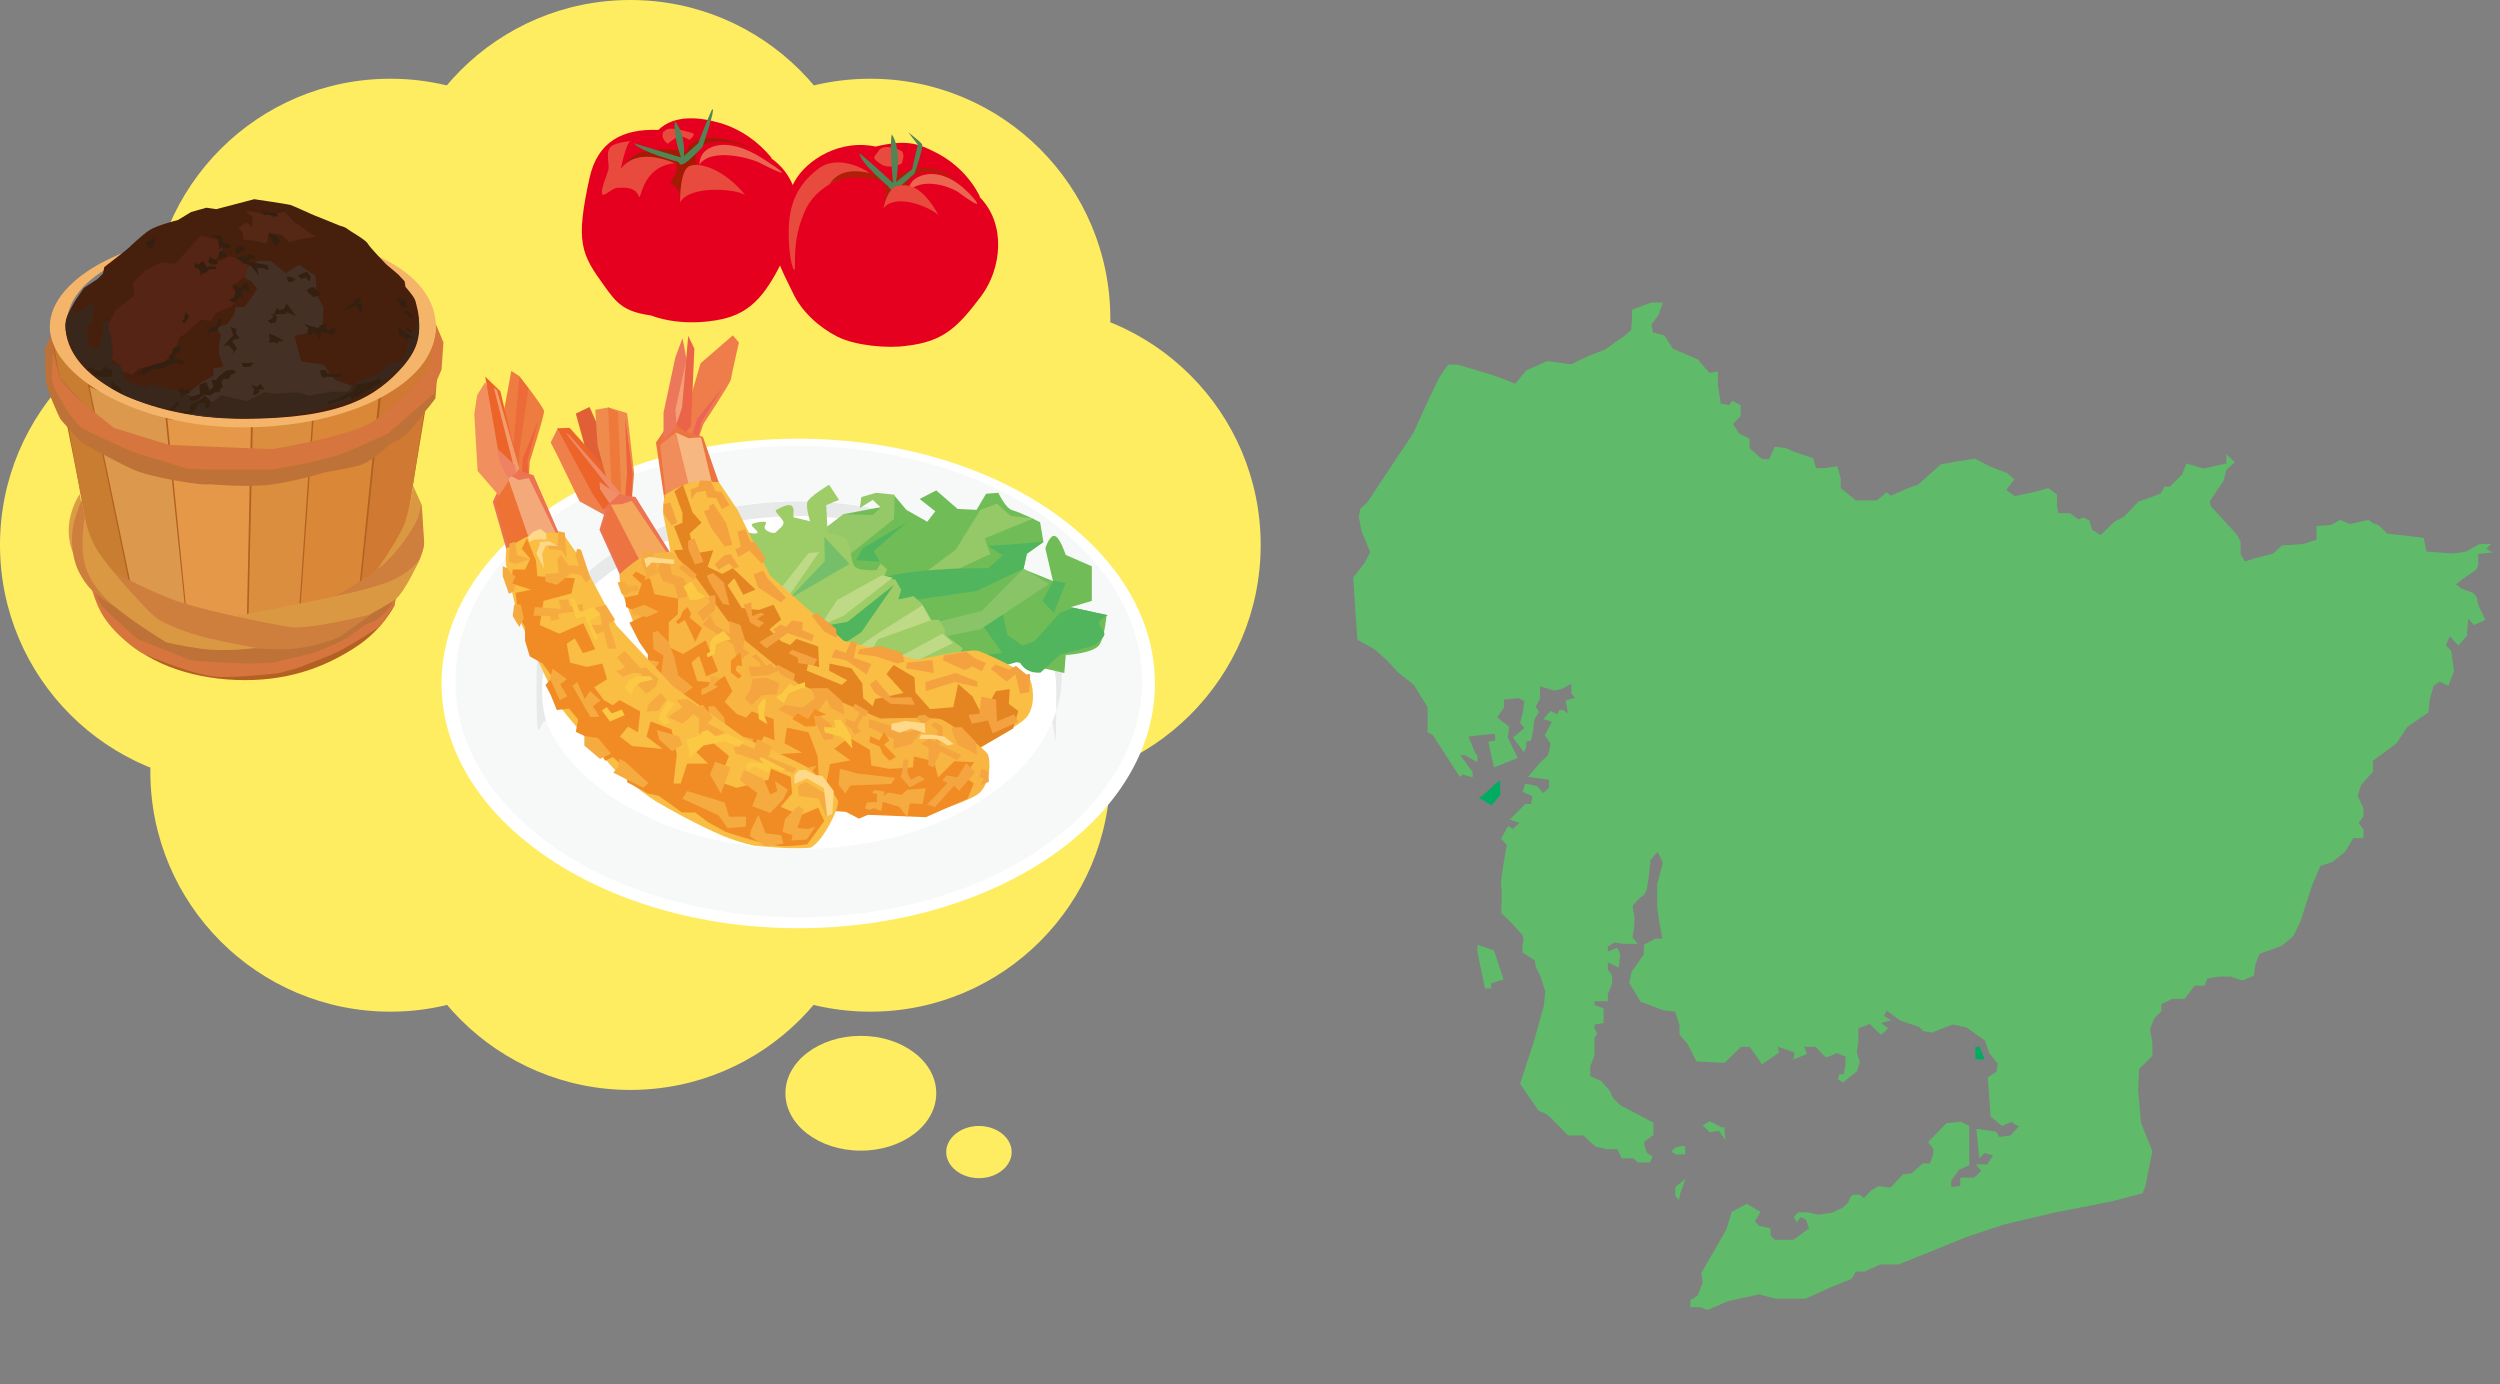<?xml version="1.0" encoding="UTF-8"?>
<svg id="_レイヤー_2" data-name=" レイヤー 2" xmlns="http://www.w3.org/2000/svg" version="1.1" viewBox="0 0 527.1 291.9">
  <rect x="0" y="0" width="527.1" height="291.9" fill="#808080" stroke="none"/>
  <defs>
    <style>
      .cls-1 {
        fill: #e59948;
      }

      .cls-1, .cls-2, .cls-3, .cls-4, .cls-5, .cls-6, .cls-7, .cls-8, .cls-9, .cls-10, .cls-11, .cls-12, .cls-13, .cls-14, .cls-15, .cls-16, .cls-17, .cls-18, .cls-19, .cls-20, .cls-21, .cls-22, .cls-23, .cls-24, .cls-25, .cls-26, .cls-27, .cls-28, .cls-29, .cls-30, .cls-31, .cls-32, .cls-33, .cls-34, .cls-35, .cls-36, .cls-37, .cls-38, .cls-39, .cls-40, .cls-41, .cls-42, .cls-43, .cls-44, .cls-45, .cls-46, .cls-47, .cls-48, .cls-49, .cls-50, .cls-51, .cls-52, .cls-53, .cls-54, .cls-55, .cls-56, .cls-57, .cls-58, .cls-59, .cls-60, .cls-61, .cls-62, .cls-63, .cls-64, .cls-65, .cls-66, .cls-67, .cls-68, .cls-69, .cls-70, .cls-71, .cls-72, .cls-73, .cls-74, .cls-75 {
        stroke-width: 0px;
      }

      .cls-2 {
        fill: #50b55c;
      }

      .cls-3 {
        fill: #be7237;
      }

      .cls-4 {
        fill: #f08965;
      }

      .cls-5 {
        fill: #f18f5e;
      }

      .cls-6 {
        fill: #00ac62;
      }

      .cls-7 {
        fill: #b02008;
      }

      .cls-8 {
        fill: #ee7b3f;
      }

      .cls-9 {
        fill: #ed7453;
      }

      .cls-10 {
        fill: #da8837;
      }

      .cls-11 {
        fill: #f4a13f;
      }

      .cls-12 {
        fill: #518555;
      }

      .cls-13 {
        fill: #552815;
      }

      .cls-14 {
        fill: #f6ab41;
      }

      .cls-15 {
        fill: #e8e9e9;
      }

      .cls-16 {
        fill: #e58521;
      }

      .cls-17 {
        fill: #552415;
      }

      .cls-18 {
        fill: #5fba6a;
      }

      .cls-19 {
        fill: #fbc944;
      }

      .cls-20 {
        fill: #a21b02;
      }

      .cls-21 {
        fill: #f18d5a;
      }

      .cls-22 {
        fill: #ce7e3d;
      }

      .cls-23 {
        fill: #ee793b;
      }

      .cls-24 {
        fill: #e05f37;
      }

      .cls-25 {
        fill: #db9d44;
      }

      .cls-26 {
        fill: #ffed61;
      }

      .cls-27 {
        fill: #bfda86;
      }

      .cls-28 {
        fill: #d6763e;
      }

      .cls-29 {
        fill: #95c967;
      }

      .cls-30 {
        fill: #f18c24;
      }

      .cls-31 {
        fill: #ef7f4b;
      }

      .cls-32 {
        fill: #ec642a;
      }

      .cls-33 {
        fill: #332011;
      }

      .cls-34 {
        fill: #ef8263;
      }

      .cls-35 {
        fill: #89c568;
      }

      .cls-36 {
        fill: #f5a85b;
      }

      .cls-37 {
        fill: #e6001f;
      }

      .cls-38 {
        fill: #db8e3e;
      }

      .cls-39 {
        fill: #ec6b39;
      }

      .cls-40 {
        fill: #ed775a;
      }

      .cls-41 {
        fill: #ed7442;
      }

      .cls-42 {
        fill: #dc994d;
      }

      .cls-43 {
        fill: #f7b781;
      }

      .cls-44 {
        fill: #f4a97b;
      }

      .cls-45 {
        fill: #db9843;
      }

      .cls-46 {
        fill: #f39f77;
      }

      .cls-47 {
        fill: #f4b56a;
      }

      .cls-48 {
        fill: #cf7932;
      }

      .cls-49 {
        fill: #70bc57;
      }

      .cls-50 {
        fill: #ec6551;
      }

      .cls-51 {
        fill: #f29024;
      }

      .cls-52 {
        fill: #f5a540;
      }

      .cls-53 {
        fill: #cf7f3d;
      }

      .cls-54 {
        fill: #443025;
      }

      .cls-55 {
        fill: #eb6448;
      }

      .cls-56 {
        fill: #ed7440;
      }

      .cls-57 {
        fill: #ed7233;
      }

      .cls-58 {
        fill: #471f0d;
      }

      .cls-59 {
        fill: #fff;
      }

      .cls-60 {
        fill: #f39c6b;
      }

      .cls-61 {
        fill: #eb6455;
      }

      .cls-62 {
        fill: #9ecc67;
      }

      .cls-63 {
        fill: #c87d31;
      }

      .cls-64 {
        fill: #f8b542;
      }

      .cls-65 {
        fill: #f7f9f9;
      }

      .cls-66 {
        fill: #3a271c;
      }

      .cls-67 {
        fill: #f08b4e;
      }

      .cls-68 {
        fill: #b26123;
      }

      .cls-69 {
        fill: #e94a3e;
      }

      .cls-70 {
        fill: #f9be43;
      }

      .cls-71 {
        fill: #ec6438;
      }

      .cls-72 {
        fill: #76bf6a;
      }

      .cls-73 {
        fill: #ef7d4b;
      }

      .cls-74 {
        fill: #fdd989;
      }

      .cls-75 {
        fill: #f18f67;
      }
    </style>
  </defs>
  <g id="_レイヤー_2-2" data-name=" レイヤー 2-2">
    <path class="cls-18" d="M522.5,119.4v-2.6l3-.3-1.3-.8,1-1h-2.4l-2.9,1.6-2.6.4-5.7-.4-.6-2.9-2.4-.3-5.3-.6s-1.8-2-2.4-2-1.5-.9-1.5-.9l-3.9.9-2.1-.9-1.9,1.1-3.1.2v2.9l-2.8.9-4.5.3-1.8,1.7-4.2,1.1-1.8.6-.9-1.6v-2.6l-.7-1.4-5.5-6-.3-1.1,2.9-4.3.6-2.3,1.8-1.7-1.8-1.6v1.9l-4.8,1.1-3.6-1.1-.9,2.3-2.6,2.6h-1.1l-.9,1.5-4.7,1.7-2.9,3.1-2.1,1.1-2.9,2.8-1.8-1.1-.6-2-1.2-.6-1.1.4-1.8-1.3h-2.4l-.3-1.5v-2.4l-1.8-1.4-3.3.9-3.8.8-1.8-1.3,1.7-2.2-1.4-1.3-3.6-1.4-3.3-1.7-3.9.6-3.3.6-4.8,4.3-1.8.6-3.9,1.7-.9-.7-2.1,1.7h-4.4l-3.2-2.6v-2l-.7-2.6-2.7.4h-1.8l-.6-2.1-3.9-1.3-1.8-.8-2.4-.3-1.2,2.6h-1.5l-2.6-2.3v-2l-2.2-1.1-1.3-2,1.6-1.7v-2.3l-1.8-.9-.6.9-1.8-.3-.6-4v-2.8l-1.8.3-2.4-2.8-5.3-2.3-1.8-2.8-2.4-.6-.3-1.7,1.5-2,.9-2.6h-2.5l-4,1.5v2l-.2,2.3s-1.9,1.7-2.5,2-2.8,2-2.8,2l-3.5,1.4s-3.2,1.4-3.5,1.7c-.3.3-5.3-.6-5.3-.6l-4.5,2-2.3,2.8-4.4-1.7-7.7-2.3h-2.1l-1.8,2.6-2.6,5.4-2.9,6.4-4.4,6.6-5.3,8-1.5,1.4-.3,1.7.6,3.1,1.8,4.3-1.2,2.3-2.4,3.1.9,13.1,3.6,2,2.6,2.3,2.4,2.6,3.3,2.6,2.9,4.7v5.3l1.1.6,5.7,8.8.6-.5,2.1.6v-1.1l-2.6-3.6h.9l2.7,1.5v-1.4l-.5-.6-1.4-3.4s5.1-.6,5.4-.6.3,1.4.3,1.4l-1.5.3,1.2,5.4,5-2-2.1-4.3.3-2.3-1.5-1.1-1-.9,1.4-2v-1.7l3.1-.3,1.2.6-.3,2.3-.6,2.3.9,1.1-2.4,2,2.3,3.1.5-1.1v-1.1l1-.3s.5-2,.5-2.6.3-2,.3-2l.9-1.4-.7-1.1.9-1.7v-2.6l3,.9,1.5-.3,2.1-1.1v2l.8.9-2,.6.5,2.7-1-.7h-.9l-.3.9-1.5-.7-1.5,1.7,1.8.6-1.5,2.8,1.2,1.7s-.3,2.3-.6,2.6c-.3.3-1.5,1.4-1.5,1.4l-2.6,3.1,4.4.6v1.7l-1.3,1.1-1.1-1.4-2.6-.6-.6,1.7,2.1,1-.3,1.6h-1.2l-3.3,3.3,2.1.7-1.5,1.3-.9-.7-1.5,2.7,1.2,1.4s-1.5,7.9-1.2,8.7,0,5.6,0,5.6l2.4,2.3s.9,1.1,1.8,2c.9.9.3,2.3.3,2.3v1.7l2.6,1.7.2,1.4.9,1.7,1.1,3.4-.3,3.1-2.1,7.5-2.9,8.9,3.9,5.7,1.5.6,1.1.9,3.6,3.7h3.3l1.1,1.1,1.5,1.3,2.4.5h2.1l.9,1.9h2.4l1.1.9h2.4c.3,0,.6-1.3.6-1.3l-1.1-.7-.6-1.5v-.9c0,0,1.9-1.4,1.9-1.4v-2.6l-3.2-1.7-3.8-2s-1.9-1.7-1.9-2.3-1.2-1.7-1.2-1.7l-.9-1.1-2.3-1v-2.1l.9-2.3v-3.8l.6-.8-.6-1v-.9l1.9-.3v-3.1l-1.9-.7v-.8h2.8c0,0,0-1.5,0-1.5l.9-2.2v-1.7l-.9-1.3v-1.5l2.3,1.1.3-2.8-.6-1.4-2,.8v-1l1.4-.9,2,.3h2.9l-1.1-1.4.4-2.6v-1.7l-.4-2.3s1.4-1.7,2-2,1-1.4,1-1.4l.4-2.6.4-3.7,1.5-1.7,1.1,2.3-1.2,4.5v4.8l.4,2.9.7,3.8h-1.5l-2.4,1.3v2l-2.6,3.7-.5,2.3,2.4,4,2.4.9,2.4.9,2.5.3.9,2.9v1.9l1.7,2,1.9,3.7,5.9.3,3.5-3.4h1.8l2.6,3.7,3.6-2.5-.3-1.2,3.6,1.2-.3,1.5,2.9-1.2-.6-1.5h2.4l2.1,2.2.9-.2,1.5-.7,1.8.8v1.7l-.4,2h-.9l-.3,1.1,1.1.6,2.9-2.3.6-2-.6-2,.3-2.3v-2.8l2.4-.9,2.4,2.3,1.5-1.4-1.5-1.1,2.1-.6-1.5-.9.6-1.1,2.9,2.1,3.9,1.3.9.9,1.8.3,4.4-1.7,2.9.6,3.9,2.8.9,2.6,1.8,2.3-.3,1.7-1.8,1.1.6,8.3,2.4,2,2.1-.9.6.6.9.3-1.8,2-2.4.3-.6-1.1-4.2-.6.6,6.2,1.1-1.1,1.8.5-1.2,1.9h-2.4l1.1,1.4-1.5,1.4h-2.9v1.7l-1.9.3v-1.4l1.7-2.3,2.1-.9v-8.3l-1.7-.9-3.1.3-3.9,4,1.1,1.4v1.1l-.7,2h-1.5l-2.4,2.1-1.8.2-2.6,2.8-2.6-.3-1.5.9-1.5,1.6-.9-.7h-1.5l-.6.7-.3.9-1.1,1.1-2.4,1.1-2.9.4-2.1-.5h-2.1l-.9,1,.6,1.1.9-1.1,1.1.6.6,1.8-3.3,2.4h-3.9l-.9-.9v-1.5l-2.5-.6-.8-.9,1.2-2-2.9-1.7-3.2,1.7-1.1,3.7-5.3,9.2.3,2-1.1,2.8-1.5.9v1.5h2.1l1.5.6,4.4-1.9,6.5-1.4,3.4.9h6.4l5.3-2.4,4.4-1.8.9-1.5h1.8l3.3-1.5h3.9c0,0,14.3-5.8,14.3-5.8l7.8-2.6,11-2.6,11.8-2.3,6.5-1.7.6-1.4,1.5-7.5-2.4-6-.6-6.8.2-4.5,2.8-2.8v-2.8l-.5-2.8.9-2.3,1.5-1.5v-1.5l2.3-1.1h2.6l2.1-2.8h2.1l.6-1.5,2.4-.4h2.4l2.6.8,2.4-1,.3-2.3.9-2.3,4.7-1.7,2.4-2,1.5-3.1,2.4-7.4,1.8-4.3,2.6-.9,2.6-2.1,1.8-2.9h2.1v-1.8l-1-1.4,1-1.4v-1.7l-1.2-2.6.7-2.3,2.5-2.8v-2.3l5-3.7,2.2-3.4,4.5-3.1.3-2.8.8-2.8,1.3-.9,1.8.9,1.2-3.1-.6-4.3-1.1-1.1.8-2,1.8,2,1.8-2,.3-3.7,1.2,1.4,2.4-1.1-1.1-2.3s-.6-1.4-.6-2-.9-1.4-.9-1.4l-2.4-.9-1.2-.9,1.4-1.1,2.9-2h0l.4-.9Z"/>
    <polygon class="cls-6" points="316.3 164.5 314.9 165.6 312.8 167.6 311.8 168.2 314.5 169.8 316.3 167.6 316.3 164.5"/>
    <polygon class="cls-18" points="311.5 199.2 311.5 200.7 313.1 208.4 314.4 208.4 314.4 207.3 317 206.5 315 200.4 311.5 199.2"/>
    <polygon class="cls-6" points="418.4 222.5 418.4 223.3 417.4 220.7 416.5 220.7 416.5 223.3 418.4 223.4 418.4 222.5 418.4 222.5"/>
    <path class="cls-18" d="M355.3,243.4s0-1.3,0-1.7c0-.3-2,.2-2,.2l-.9.9.9.6h2Z"/>
    <polygon class="cls-18" points="363 237.7 360.5 236.4 359 237.3 360.5 238.7 362.4 238.4 363.8 240.4 363.6 238.7 363.6 237.7 363 237.7"/>
    <polygon class="cls-18" points="353.2 252.1 354 253 354.3 251.5 355.4 248.5 353.2 250.3 353.2 252.1"/>
    <path class="cls-26" d="M197.4,230.5c0,6.7-7.1,12.1-15.9,12.1s-15.9-5.4-15.9-12.1,7.1-12.1,15.9-12.1,15.9,5.4,15.9,12.1Z"/>
    <path class="cls-26" d="M213.3,242.9c0,3-3.1,5.5-6.9,5.5s-6.9-2.5-6.9-5.5,3.1-5.5,6.9-5.5,6.9,2.5,6.9,5.5Z"/>
    <circle class="cls-26" cx="215.2" cy="114.9" r="50.6"/>
    <circle class="cls-26" cx="50.6" cy="114.9" r="50.6"/>
    <circle class="cls-26" cx="132.9" cy="50.6" r="50.6"/>
    <circle class="cls-26" cx="132.9" cy="179.2" r="50.6"/>
    <circle class="cls-26" cx="82.3" cy="67.2" r="50.6"/>
    <circle class="cls-26" cx="183.5" cy="67.2" r="50.6"/>
    <circle class="cls-26" cx="82.3" cy="162.7" r="50.6"/>
    <circle class="cls-26" cx="183.5" cy="162.7" r="50.6"/>
    <circle class="cls-26" cx="132.9" cy="114.9" r="58.2"/>
    <path class="cls-37" d="M162.5,33.3c6.6,4.6,6.9,12.9,3.7,19.3-3.7,7.4-6.4,12.7-13.2,14.5-1.4.4-8.8,2-15.8-.6-5.7-.8-7.2-2.6-9.7-6.1-5-6.9-6.2-9.2-3.2-22.9,1.7-7.6,6.9-10.4,14.5-10.1,3.4-3.3,8.8-2.7,12.9-1.5,4.5,1.3,8.2,4,11,7.4h0Z"/>
    <path class="cls-20" d="M130.8,36.6c2.3-2.6,3.9-3.3,10.5-2.6,3.3.4,0,4.5,0,4.5,0,0,2.5,1.3,1.9,3.4,1.9-3.3.9-6.1,3.6-6.9-1.5-6.9,7.8-6.2,15.8-1.9-13.2-6.9-17.6-3.1-17.8-1.2-6.6-1-12.2-.5-14,4.6h0Z"/>
    <path class="cls-69" d="M143.4,42.7s-.2-6.8,2-7.7c2.1-.9,7.3.7,11.7,6.1-2.3-1.4-11.9-2-13.7,1.6Z"/>
    <path class="cls-50" d="M147.5,34.9s-.2-.9.5-2.2c.7-1.4,4.7-4.5,13.1.9,8.4,5.5.2,1.3-.6.9-1.4-.9-10.5-3.7-13.1.3h0Z"/>
    <path class="cls-69" d="M139.9,27.7c-.8,1.5.9,2.6.9,2.6,0,0,1.8-1.6,2.8-1.5s1.7.7,1.7.7c0,0,1.8-1.2.5-1.5-1.4-.3-5-1.7-5.8-.2h0Z"/>
    <path class="cls-69" d="M142.4,34.5s-7.8-3.9-11.5,1.1c0,0,1.1-5.7,2.1-5.8s-2.9,0-4.2,1.1c-1.2,1.1-.3,3.6-.5,4.7s-1.5,3.8-1.4,5.1,2.3-1.3,3.4-1.1c1.1,0,3.5-.4,4.4,1.8.5,1.2.5-6.5,7.8-7h0Z"/>
    <path class="cls-12" d="M142.9,34.1s-7.4-1.9-9.3-3.9c3.6,1.1,10,3,10,3,0,0-1.7-4.4-1.3-7.7,2.4,3.1,1.9,7.4,1.9,7.4l3-2.7s2.8-7.2,3-7.2c.7,0-2.1,8-2.1,8,0,0-3.1,3.3-4.1,3.6s-.4-.2-1.3-.6h0Z"/>
    <path class="cls-37" d="M206.5,41.5c5.7,5.7,4.7,15.1.4,20.9-4.9,6.5-7.9,9.6-15.7,10.5-4,.6-10.8,0-14.6-1.9s-7.6-5.3-9.4-9.2c-3.7-7.7-6.6-11.3.3-23.5,2.6-4.7,9.7-9,17.1-7.4,6.4-1.5,8.9-.7,12.6,1.2,4.2,2.1,7.4,5.4,9.4,9.3h0Z"/>
    <path class="cls-69" d="M172.5,35.6c-3.1,2.4-6.1,5.9-6.2,12.8s1.3,9.6,1.3,8.1c0-3.8,0-7.3,2.2-12.2s8.6-8.2,13.5-7.1c2.7.6-5.6-5.6-10.8-1.6h0Z"/>
    <path class="cls-7" d="M174.6,39.1c2.6-2.1,7.8-2.1,11.3-.9,1.6.5.5,5.3.5,5.3,0,0,1.8-2.5,4.6-2.6-.2-7,8.8-4.8,11.4-1.9-5.4-6.1-13.3-2.8-13.9-1-6.3-2.2-11.3-3.3-13.9,1.3h0Z"/>
    <path class="cls-50" d="M191.4,40.4s0-.9.9-2.1c.9-1.2,6.1-4.2,12.8,3.3,3,3.4-2.1-.4-2.8-.9-1.2-1-7.6-3.7-10.8-.3Z"/>
    <path class="cls-69" d="M185.2,31.9c-1,1.4-1.5,1.3.4,2.6,1.8,1.4,4.5,0,4.5,0,0,0,1-2.3-.3-2.8-1.3-.6-3.6-1.2-4.5,0h0Z"/>
    <path class="cls-12" d="M187.4,39.4c-.8-.7-6.1-5.2-6.2-7.1,3.3,2.7,7.1,6.3,7.1,6.3,0,0-.8-7.1-.3-10.3,2.3,3.2.9,10.1.9,10.1l3.4-2.7,1.2-5.2-2-2.6s2.5,1.9,2.9,2.5-1.6,6.2-1.6,6.2c0,0-3.9,3.6-4.3,3.6s-.5,0-1.2-.8h0Z"/>
    <path class="cls-69" d="M186.3,43.8s.8-4.2,2.9-4.6c2.3-.5,5.3,0,8.7,6.2-2-1.9-9.2-4.7-11.6-1.5h0Z"/>
    <path class="cls-59" d="M243.5,144.1c0,28.6-33.7,51.6-75.2,51.6s-75.2-23.1-75.2-51.6,33.7-51.6,75.2-51.6,75.2,23.1,75.2,51.6Z"/>
    <path class="cls-65" d="M240.8,143.7c0,27.4-32.4,49.7-72.4,49.7s-72.4-22.2-72.4-49.7,32.4-49.7,72.4-49.7,72.4,22.2,72.4,49.7Z"/>
    <path class="cls-59" d="M223.9,142.3c0,20.2-24.8,36.7-55.4,36.7s-55.4-16.5-55.4-36.7,24.8-36.7,55.4-36.7,55.4,16.5,55.4,36.7h0Z"/>
    <path class="cls-15" d="M168.4,108.8c30,0,54.3,16.5,54.3,36.7s-.4,4.8-1,7.1c1.4-3.2,2.2-6.6,2.2-10.2,0-20.2-24.8-36.7-55.4-36.7s-55.4,16.5-55.4,36.7.8,6.9,2.2,10.2c-.7-2.3-1-4.6-1-7.1,0-20.2,24.3-36.7,54.3-36.7h0Z"/>
    <path class="cls-49" d="M171.4,113.4l6.5-5,10.6-2v-2c0,0,2.6,3.1,2.6,3.1l4.4,2.5,1.7-2.2-3.3-2.6,3.5-1.8,4.5,3.9,4,.2,2-3.4,2.6-.2s1.5,3.3,3,3.7c1.6.4,5.8,2.5,5.8,2.5l.7,4.2-3.5,2.5-.7,3.2,6.2,2.5-1.6-6.9s.9-2.9,2-2.6,2.3,4,2.3,4l5.5,2.4v7.3l-4.4,1.3,7.5,1.7s-.3,4.1-1.4,6.1c-1.1,2-7.2,2.3-7.2,2.3l-.3,3.8-10.6-2.4-7.9,1.3h-16.9c0,0-17.6-27.2-17.6-27.2h0Z"/>
    <polygon class="cls-2" points="216.3 136.6 212.4 133.9 211.1 128 207.4 132.1 211.3 137.7 216.3 136.6"/>
    <polygon class="cls-2" points="222.1 122.4 219.8 126.7 222.2 129.2 223.3 126.4 224.7 122.9 222.1 122.4"/>
    <path class="cls-2" d="M190,126.9l15.9-2.3,9.9-4.7.7-3.2,3.5-2.5-4.3.4-7.4.5,3.1,2-3,2.7s-20.3-.3-26,3.5c-5.7,3.8,7.6,3.7,7.6,3.7h0Z"/>
    <path class="cls-2" d="M226.4,128.1l-2.9,1.1-5.4,6-6.8,2.5-13,1.3s6.4,4,16.6.4c1.4,2.9,4.5,2.4,4.5,2.4l4.1-3.8s3.4-.9,4.9-1.3c.7-.2,1.6-.3,2.3-.7.6-.4,1.5-1.1,1.9-1.7.9-1.1-.9-2-.9-2.8,0-1,1.9-1.8,1.9-1.8l-7.1-1.5h-.2Z"/>
    <polygon class="cls-29" points="188.6 104.3 188.5 109.4 178.9 117.1 172.2 112.7 177.9 108.4 184 108.6 185.7 107 184 105.4 181.3 107.1 181.6 104.8 184.7 103.9 188.6 104.3"/>
    <polygon class="cls-35" points="196.2 131.5 207 128.8 215.8 119.9 221.2 123.1 206.7 132.7 196 134.8 196.2 131.5"/>
    <path class="cls-62" d="M173.4,141l-11.2-6.2-6.8-15.2-1.4-6.5,2.6-1.2s2.7,1,3.1.4c.2-.4-1.3-1.2-1.2-1.7,0-.3,1.8-.6,2.3-.6,1.6,0,0,.8.5,1.5.3.5,1.8,1.2,2.3.7.4-.5,1.6-1.2,1.6-2s-2.2-2.4-1.5-2.7c5.1-2.9,3.1,1.4,3.7,1.6,1.8.4,3.4.8,3.4.8,0,0-.9-2.7-.6-4,.3-1.1,4.6-3.7,4.6-3.7l2.1,3.2-2.7,1.1.3,5.9s2.6.2,3.7,1.1,1.1,4.5,1.9,5.8c.8,1.2,4.7.9,4.7.9l.9-1.4,1.3,1.2-.6,1.7,2.4.5,1.2,2.2-.6,2,3.2-.7,1.8,1.6,2,3.4h1.6c0,0,1.2,2,1.2,2v1.1l3.8,2.9-3.4,5.7-16.4,8.2-9.7-9.2h0v-.3Z"/>
    <polygon class="cls-27" points="198.7 133.6 200.9 135.6 191 140.4 189.6 138.5 198.7 133.6"/>
    <polygon class="cls-27" points="173.5 131.1 176.5 126.5 185.9 121.3 188.2 121.8 177.9 129.8 173.8 131.6 173.5 131.1"/>
    <polygon class="cls-27" points="164.4 124.3 170.5 116.6 172.7 116.4 166.2 125.8 164.4 124.3"/>
    <polygon class="cls-27" points="180.2 136.9 185 133.6 194.5 127.6 196.2 130.8 185.1 134.8 183 138.4 180.2 136.9"/>
    <polygon class="cls-2" points="173 138.9 169.1 135.2 170.2 132.6 178.7 131.1 188.5 123.3 181.6 133.3 173 138.9"/>
    <polyline class="cls-2" points="185.5 118.4 185.2 118.4 180.5 118.1 181.9 115.6 191.2 110.1 184.2 116.2"/>
    <polyline class="cls-72" points="163.9 133.4 164.8 129 168.7 130.1 174.2 139.6 163.5 134.2"/>
    <polygon class="cls-29" points="195.7 120.2 201.5 115.9 206.7 107.5 210.2 106.2 213.1 108.8 217.9 109.3 207.6 113.5 208.8 116.8 202.4 119.8 195.7 120.2"/>
    <polygon class="cls-72" points="166.2 126.4 173.9 118.3 173.8 113.2 179.1 118.9 166.2 126.4"/>
    <path class="cls-73" d="M147.2,92.6l1.1-3.2s5.7-8.6,5.8-9.4,1.7-7.8,1.7-7.8l-1.3-1.5-6.8,5.9-4.1,14,3.7,2h0Z"/>
    <polygon class="cls-61" points="147.2 92.6 147.8 89.1 152.4 81.6 147 88.3 145.7 92.5 147.2 92.6"/>
    <polygon class="cls-56" points="140.2 106.1 138.3 93.3 141.6 88.5 144.6 91 148.2 92.1 152.2 103.6 140.2 106.1"/>
    <polygon class="cls-21" points="142.5 91.2 139.2 93.8 140.4 104.9 145.3 102.7 142.5 91.2"/>
    <polygon class="cls-43" points="145.2 102.2 142.5 91.2 145.2 92.4 147.8 92.2 150.4 103.1 145.2 102.2"/>
    <polygon class="cls-40" points="142.6 89.9 144 86.2 144.8 76 143.9 71.3 142.4 75.3 139.9 87 139.9 92.9 142.6 89.9"/>
    <polygon class="cls-46" points="144.8 75.5 142.4 86.4 142.6 89.2 144.2 85.9 144.8 75.5"/>
    <polygon class="cls-55" points="142.6 89.6 144.6 91.2 145.7 89.8 146.4 73.5 145.1 70.8 143.8 85.9 142.6 89.6"/>
    <path class="cls-70" d="M140.1,104.7s-.5,2.4-.2,4.1c.4,1.7,1.9,9.8,1.9,9.8,0,0,7.2,17.7,8.9,20.3,1.7,2.7,14.8,14.3,14.8,14.3,0,0,17.3,6.7,20.1,6.9s20.5-2.6,20.5-2.6c0,0,9.2-4.4,10.6-6.6,1.8-2.7,1-6.9.3-8-.7-1.1-9.3-5.4-11-5.7-1.7-.4-12.7,1.9-12.7,1.9l-15.4-4-15.5-13.7-6.9-13.9-3.9-5.8s-4.3-.5-6.5.2-5.2,2.6-5.2,2.6h.2Z"/>
    <polygon class="cls-16" points="144 115.9 142.6 112.2 142.1 111 143.9 110.2 143.9 108.2 142.2 103.6 144 102.2 146 108 147.9 110.2 145.4 112.5 146.5 116.7 150.4 116 149.2 119.5 152.3 121 154.5 119.8 159.3 124.3 156.7 125.4 154.8 121.9 153.4 123.4 156.4 128.2 160 128.6 163.1 127.5 164.7 130.6 162.2 132.7 164.7 135.2 166.6 136 167.9 134.7 172.5 136.3 172.7 140.7 170.4 139.9 170.1 141.4 177.5 144.4 178.6 143.4 174.8 141.4 174.9 139.9 179.5 140.9 181.8 144.1 182 147.2 184 148.9 184.5 147.4 190.5 146.1 186.9 142.1 188.4 140.2 192.8 142.8 193 146 196.1 149.5 201 149.1 202 144.2 205 146.8 207.1 150.8 210 145.7 212.9 145.3 212.7 148.4 214.7 149.9 213.6 153.6 205.9 158.1 192.4 156.5 190.5 157.3 187.5 155.8 185.1 155.6 179.3 153.5 177 153.4 172.3 151.8 172.4 149.5 168.7 146.5 167.2 147.5 163.9 144 159.3 142.7 160.1 140.3 157.9 138.4 155.5 139 153.7 136 152.2 134.1 153.4 132.3 150.9 129.7 147.4 128.8 145.8 125.6 145.9 122.7 144.1 120.1 142.1 116 144 115.9"/>
    <polygon class="cls-11" points="139.9 106.2 140.4 106.2 141.3 105.9 142.8 110.2 141.6 110.8 139.9 108.2 139.9 106.2"/>
    <polygon class="cls-11" points="145.1 114 146.4 113.5 148.3 118.5 146.5 119 145.1 115.7 145.1 114"/>
    <polygon class="cls-11" points="145.8 105.2 145.6 103.2 147.2 102.6 147.6 101.3 149.8 101.4 150.9 103.6 152.1 103.7 153.8 106.5 152.2 107.3 151 105 149.1 104.9 148.8 103.5 146.8 103.8 145.8 105.2"/>
    <polygon class="cls-11" points="148.4 107.8 149.6 107.3 149.5 106.7 150.4 106.2 153.1 110.3 154.4 114.9 152.8 115.2 150 111.4 148.4 107.8"/>
    <polygon class="cls-11" points="155 115.8 156.2 115.3 155.5 112.1 157.1 111.6 158.3 114.3 159.2 114.3 161.4 117.9 160.7 118.9 158 116.1 155.7 117.4 155 115.8"/>
    <polygon class="cls-11" points="149.6 122.8 149 121.4 150.3 120.8 152.6 122.8 153.8 127.6 152.4 127.3 149.6 122.8"/>
    <polygon class="cls-11" points="158.9 121.1 160.9 120.3 161.8 121.9 165.7 126 164.6 127 159.8 123.8 158.9 121.1"/>
    <polygon class="cls-11" points="152.7 117.1 154 116.8 155.8 119.5 154.8 119.9 153.7 118.8 151.5 120.1 150.7 119 152.7 117.1"/>
    <polygon class="cls-11" points="163.5 133.3 160.1 135.4 161.6 136.7 166 133.5 171.2 135.2 171.6 133.9 169.1 132.8 169.3 131.2 167 130.8 165.7 132.2 164.6 131.7 163 132.7 163.5 133.3"/>
    <polygon class="cls-11" points="166.3 137.7 167 137 172.3 139 171.6 140.3 168.3 139.8 168.2 138.7 166.3 137.7"/>
    <polygon class="cls-11" points="156.8 127.5 158.2 131.3 160 132.3 161.1 131.3 159.6 130.5 161.2 129.5 160.4 129.2 158.6 129.9 158.4 127 156.8 127.5"/>
    <polygon class="cls-11" points="195.2 145.7 195.1 143.8 201.5 141.9 206.1 143.7 206 144.8 201.3 143.8 195.2 145.7"/>
    <polygon class="cls-11" points="180.8 137.9 181.2 136.9 185.5 136.2 190.2 137.6 190.7 139.5 189.2 139.9 184.7 138.4 180.8 137.9"/>
    <polygon class="cls-11" points="171.1 129.8 172.2 129.3 176.3 132.6 176.4 134.5 173.8 133.2 171.1 129.8"/>
    <polygon class="cls-11" points="175.3 138.6 176.1 136.9 178.3 137.7 179.5 135.2 180.7 135.5 180 138.7 183.7 140 182.7 142.2 178.4 139.2 175.3 138.6"/>
    <polygon class="cls-11" points="184.4 146 187.8 148.4 192.9 148.6 192.1 147 187.9 147.1 184.7 143.3 183.4 144.3 184.4 146"/>
    <polygon class="cls-11" points="208.9 141 209.9 140.1 212.8 141.2 214.2 140.4 216.4 142.2 217.2 142.1 217 145.9 215.1 146.3 214.1 142.2 212.2 143.7 208.9 141"/>
    <polygon class="cls-11" points="198.8 139.2 199 138.2 203.7 137.4 205.7 138.9 207.9 139.8 207 141.5 205 140.5 203.4 141.3 198.8 139.2"/>
    <polygon class="cls-11" points="204.9 152.6 204.2 150.7 206.5 150.5 206.9 146.9 210 147.5 210.2 152.1 213.8 150.6 214.7 152.2 209.3 154.6 208.3 151.9 204.9 152.6"/>
    <polygon class="cls-11" points="191 140.9 191.3 139.7 196.6 139.2 196.9 141.9 191 140.9"/>
    <polygon class="cls-24" points="130 104 126.3 90.3 124.3 85.8 121.4 87.2 124.3 97.7 130 104"/>
    <path class="cls-67" d="M133.2,105.5l.5-5.6s-1.3-12-1.5-12.8l-3.9-1.2-2.8.5.5,7.5,3,11.3,4.2.3h0Z"/>
    <polygon class="cls-23" points="130.9 104.6 130.9 101.7 130.3 86.9 128.2 85.9 128.7 97.5 128.9 103.3 130 105.2 130.9 104.6"/>
    <polygon class="cls-71" points="133.2 105.5 133.4 100 131.8 87.9 132.2 99.7 131.7 106 133.2 105.5"/>
    <polygon class="cls-31" points="129.1 106.7 127.6 100.8 121.8 93.3 117.6 90.3 116.1 93.3 117.4 95.8 122.2 105.7 128.2 109 129.1 106.7"/>
    <polygon class="cls-46" points="120.2 94.3 126.3 101.9 127.6 104.2 126.4 102.1 120.2 94.3"/>
    <polygon class="cls-32" points="127.2 107.4 128.6 106.5 129.2 105.1 126.8 97.7 120.1 90.2 117.5 90.3 125.1 104.4 127.2 107.4"/>
    <polygon class="cls-4" points="130.1 105 130.8 103.9 120 91.7 119.3 91.3 130.1 105"/>
    <polygon class="cls-75" points="129 106.2 131.6 104.8 130.4 104.4 126.4 101.6 126.5 103.1 128.4 106 129 106.2"/>
    <polygon class="cls-9" points="131.3 122.5 126.4 111.7 127.9 106.7 130.5 104.2 134 104.8 141.6 117 131.3 122.5"/>
    <polygon class="cls-41" points="128.8 106.3 126.8 111.6 131.2 121 135.3 118.9 128.8 106.3"/>
    <polygon class="cls-36" points="135.4 119.2 128.8 106.4 131.1 106.3 133.2 105.6 140.7 116.7 135.4 119.2"/>
    <path class="cls-64" d="M130.6,120.9s0,2.4.6,4.1,3.6,9.4,3.6,9.4c0,0,10.1,16.2,12.2,18.5s13.1,11.3,13.1,11.3c0,0,11.6,6,14.4,6.6,2.7.7,20.7.9,20.7.9,0,0,9.7-2.8,11.5-4.7,2.3-2.5,2.1-6.7,1.6-7.9-.5-1.2-8.2-6.8-9.8-7.4s-12.9-.2-12.9-.2l-17.4-7.4-12.6-10.3-9.2-12.5-4.8-5s-4.4.2-6.3,1.2-4.6,3.5-4.6,3.5h0Z"/>
    <polygon class="cls-30" points="136.2 129.6 132 128 131.8 126 134.5 125.4 135.3 123.1 133.3 121.3 134.1 120.5 137.1 122.1 138 125.3 143 126.2 142.9 129.5 141 131.2 141 136.4 144 137.9 148.8 135 151.4 141.5 148.9 142.6 147.4 138.3 145.8 139.7 147 143.6 150.7 143.9 152.8 142.5 154.4 145.7 152.8 148 155.3 150.5 157.3 151.3 158.5 150 163.1 151.6 163.3 156.1 161.1 155.2 159.7 157.6 162.7 159.1 169.1 158.7 165.4 156.7 165.9 153.4 170.5 154.4 172.4 159.5 172.7 165.5 174.2 165.3 175 161.1 179.3 160.3 175.9 157.9 179 155.5 183.4 158.1 183.7 161.4 187.5 162.1 192.5 161.8 192.7 159.5 196.9 160.5 197.8 163.9 201.2 160.5 205.4 160.7 203.3 163.7 205.3 165.2 204 168.4 195.2 172.3 183 171.8 181.1 172.6 178.2 171.1 175.7 170.9 170 168.8 167.6 168.7 163 167.1 163.1 164.8 159.4 161.8 157.9 162.9 154.5 159.3 149.8 157.9 150.8 155.6 148.6 153.6 146.1 154.4 144.3 151.3 142.8 149.4 144 147.6 141.6 145 138 144.1 136.5 140.9 136.6 138 134.8 135.4 132.7 131.3 136.2 129.6"/>
    <polygon class="cls-14" points="153.2 154.5 149.9 152.7 149.3 148.9 150.6 148.9 152.7 151.3 153.2 154.5"/>
    <polygon class="cls-14" points="161.4 161.4 156.8 159.8 156.5 155.3 158.8 155.8 158.6 158.2 161.4 161.4"/>
    <polygon class="cls-14" points="168.7 162.3 166.9 165 168.9 165.9 172.2 161.4 168.7 162.3"/>
    <polygon class="cls-52" points="139.9 138.2 137.8 136.9 137.6 133.4 138.6 133 141 135.4 142.2 138.7 143 142.4 146.1 144.9 144.2 146.3 141 145.8 139.4 142.1 139.9 138.2"/>
    <polygon class="cls-14" points="133.1 129.4 136.4 130.1 138.9 129 135.9 127.5 133.6 128.3 133.1 129.4"/>
    <polygon class="cls-52" points="158.2 145.5 158.7 143.1 161.6 142.9 164.3 144 163.8 146.4 160.6 146.6 158.4 148.7 157 147.2 158.2 145.5"/>
    <polygon class="cls-52" points="171.9 147.2 171 145.1 174.5 145.1 177.5 147.8 178.1 150.7 175.1 149.2 174.3 147.4 172.2 150.4 175.3 152.8 175.8 155.7 173.8 156.1 172 152.6 168.1 151.6 164 149.6 165.6 148.6 169.2 149.2 171.9 147.2"/>
    <polygon class="cls-52" points="188.5 155.9 183.1 153.3 183.3 151.6 187.6 153 191 154.4 194.8 153.5 192.1 156.9 188.3 157.9 188.5 155.9"/>
    <polygon class="cls-52" points="200.8 154.4 200.7 153.4 202.7 153.3 205.7 156.4 206 159.1 201.9 157 200.8 154.4"/>
    <polygon class="cls-52" points="139.8 122.5 138.7 120.3 139.2 118.6 141.2 118.9 141.7 121.1 144 121.9 144.7 122.9 144.9 125.8 143 126.2 142.2 123.3 139.8 122.5"/>
    <polygon class="cls-14" points="136.2 120.9 135.3 118.7 135.5 116.4 137.4 116.2 138.8 120.6 135.9 122.4 136.2 120.9"/>
    <polygon class="cls-52" points="154.6 135.9 148.2 131.7 149.7 129.7 150.9 131.9 153.9 133.6 153.7 130.9 156.1 131.8 157 134.7 156.7 136.8 158 137.6 155.6 139.7 154.6 135.9"/>
    <polygon class="cls-14" points="176.8 165.4 177.1 162.1 180.8 163.1 188.7 164 187.9 165.3 179.3 165.6 178.2 167.3 176.8 165.4"/>
    <polygon class="cls-14" points="189.6 170.1 185.3 168.8 187.2 167.1 190.1 167.6 191.3 166.5 195.2 166.2 194.5 169.5 191.8 169.4 191.3 172.3 189.6 170.1"/>
    <path class="cls-14" d="M149.8,143.4l-.5,1.3-1.4.6v1.2c0,.2,1.5-.6,1.5-.6l2-1.1-.9-.4,1.3-1.3-2-.7v.9h0Z"/>
    <polyline class="cls-14" points="145.6 150.5 144 150.2 143.9 151.3 145.1 151.3 146.2 151.6 146.1 152.9 146.2 153.4 148.1 153.4 147.7 152.5 146.9 152.2 147.1 151.3 148.1 150.3 146.9 149.6 146.3 150.3 145.6 150.7"/>
    <polygon class="cls-14" points="137.5 140.4 136.3 140.2 136.3 139.2 137.7 139.3 139 139.6 138 141.2 137.5 140.4"/>
    <polygon class="cls-30" points="145.3 132.6 144.4 130.7 143 131.6 142.5 131.1 143.5 130.1 144 128.8 145 128 145.7 129.4 145.4 130.2 148 132.4 146.6 135.3 145.3 132.6"/>
    <polygon class="cls-52" points="149.4 126.5 149.5 125.6 150.4 125.6 150.8 125.5 150.9 127.5 150.6 128.8 148.2 130.9 147.1 129.1 149.8 126.9 149.4 126.5"/>
    <polygon class="cls-52" points="163.2 140.8 164 140.2 167.6 142.1 167.3 143.6 164.6 142.2 164.2 141.4 162 142.3 158.3 142.6 157.8 140.5 160.4 140.6 160.2 139.7 158.5 138.4 159.4 137.9 161.6 140.4 162.5 139.8 163.2 140.8"/>
    <polygon class="cls-51" points="168.3 152.3 167 151.6 168.2 150.4 170.4 151.6 171.8 149.5 174.2 150.7 172.4 151 171.6 150.8 172 153.1 169.8 153.2 168.3 152.3"/>
    <polygon class="cls-51" points="156.4 142.5 155.7 143.1 154.1 141.8 154.1 139.3 156.1 137.5 156.5 140.4 155.4 140.3 155.1 141.3 156.4 142.5"/>
    <polygon class="cls-51" points="185.5 157.4 183.3 156.5 183.5 155.2 185.4 156.1 186.4 154.3 187.5 156.1 186.4 157 188.9 159.6 187.5 160.4 186.1 158.9 185.5 157.4"/>
    <polygon class="cls-52" points="179.5 153.7 178.3 152.8 178.3 151.5 180.1 152.2 181.3 150.4 179.7 149.2 180.3 148.4 183.1 150 182.5 151.1 182 150.9 180.7 153.2 181.5 154.3 180.2 154.9 179.5 153.7"/>
    <polygon class="cls-52" points="199.8 165.1 198.7 164.5 199.6 163.5 201.9 163.9 203.7 160.9 205.6 162.9 202.2 166.7 201.2 165.6 197.1 170.2 195.5 169.6 199.8 165.1"/>
    <polygon class="cls-52" points="206.5 163.7 207 162 208.4 162.9 208.5 164.8 206.7 165.6 207.4 164.2 206.5 163.7"/>
    <polygon class="cls-14" points="183.2 170.8 182.4 170.4 182.8 169.2 184.9 169.1 184.9 167.4 183.9 167.2 184.3 166.6 186.5 166.9 185.8 171 184.2 170.4 183.2 170.8"/>
    <polygon class="cls-52" points="195.8 157.6 194.1 156.8 195.9 155.7 197.3 156.4 197.7 154.1 196.3 152.9 197 152.2 198.7 153.1 198.8 155.5 198 157 202.7 159.2 201.8 160.3 198.3 158.5 196.8 161.8 195.7 161.3 195.8 157.6"/>
    <polygon class="cls-52" points="190.2 162.6 190.2 162.8 189.9 163.8 191.8 166 195 164.3 193.8 163.5 192.1 164.4 191.3 163 191.5 160.2 190.5 160.1 190.2 162.6"/>
    <polygon class="cls-14" points="132 125.4 131.1 125.3 130.2 122.8 131.5 122.6 132.6 123.7 134.2 123.4 134.9 124.4 133.1 124.7 132 125.4"/>
    <polygon class="cls-52" points="143.6 120.2 143.2 119.5 144.3 118.9 146.9 121.2 146.2 122.2 143.6 120.2"/>
    <polygon class="cls-52" points="193.3 151.5 193.6 150.9 195 150.7 196.2 151.6 194.5 152.8 193.3 151.5"/>
    <path class="cls-8" d="M111.5,100.7l.2-3.4s3.1-9.8,3-10.6c0-.8-5.2-7.4-5.2-7.4l-1.7-1.1-1.8,9.8,1.3,11.7,4.1.9h0Z"/>
    <polygon class="cls-39" points="109.4 99.6 109.5 95.2 111.4 81.9 109.5 79.4 108.4 92.2 107.7 97.9 108.5 99.9 109.4 99.6"/>
    <polygon class="cls-71" points="111.5 100.7 111.2 97.1 113.5 88.7 110.2 96.7 110 101 111.5 100.7"/>
    <polygon class="cls-9" points="107.2 117.3 103.9 105.8 106.1 101.1 109.1 99.1 112.5 100.2 118.2 113.3 107.2 117.3"/>
    <polygon class="cls-57" points="107.2 100.8 104.4 105.8 107.3 115.7 111.8 114.3 107.2 100.8"/>
    <polygon class="cls-44" points="111.9 114.6 106.8 99.9 109.4 101.2 111.5 100.8 117.4 112.8 111.9 114.6"/>
    <polygon class="cls-5" points="107.3 101.3 106.8 95.2 104.8 85.4 102.3 80.6 100.6 83.3 100 87.3 100.7 99.3 105.2 104.5 107.3 101.3"/>
    <polygon class="cls-46" points="104.6 84.8 105.4 96.1 106.2 98.6 106.9 95 104.6 84.8"/>
    <polygon class="cls-32" points="107 100.4 108.6 99.7 109.3 98.4 105.5 82.5 102.3 79.4 105.4 97.1 107 100.4"/>
    <path class="cls-70" d="M106.8,115.5s-.4,2.4,0,4.1c.4,1.7,2.2,9.8,2.2,9.8,0,0,7.7,17.5,9.5,20.1s11.4,13.1,11.4,13.1c0,0,5.9,4.8,8.3,6.3,2.5,1.5,9.1,5.2,14.4,7.4,3.4,1.4,6.4,2,6.4,2,0,0,8.4.9,12,.4,2.8-1.7,5.8-8.2,5.7-9.6,0-1.3-4.9-6.2-6.3-7.2-1.4-1-13.4-6.3-13.4-6.3l-15.1-10.9-12-12.9-7.3-13.7-4-5.7s-4.3-.4-6.4.3c-2.2.8-5.1,2.8-5.1,2.8h-.2Z"/>
    <path class="cls-30" d="M112.8,124.6l-5-1.6.3-2.9h2.6c0,0,1.1-2.3,1.1-2.3l-1.8-2.1,1.1-2.2,1.9,4.7.3,3.3,7.9.4-.7,3.2-5.9,1.6-.8,5.1,4.1,1.8,5.1-2.2,2.5,5.5-2.6.8-1.7-3.1-1.7,1.1.7,4,3.5.9,3.3-.7,1,3.3-2.7,1.7,2,2.7,1.9,1.1,1.4-1.1,4.4,2.4-.5,4.4-2.1-1.2-1.7,2.1,2.6,2,6.4.6-3.4-2.6.9-3.2,4.4,1.7,1.1,5.3-.7,6.1h1.5l1.4-4.2h4.4l-3-2.9,3.4-2,4,3.3-2.2,5.4,3.8,1.3,6.7-1.7.6-2.3,4.1,1.7.3,3.5-2.4,2.8,4.1,1.8,3.8-1.6,1.3,2.8-3.6,4.9s-2.3.4-5.3.4-11.9-3-11.9-3l-3.8-2.1-2.6-2h-2.8c0,0-4.9-3.5-4.9-3.5l-2.3-.5-4.4-2.4.4-2.2-3.4-3.1-1.6.8-2.6-4.4-3.6-1.7.5-2.6-1.9-2.3-2.6.3-1.3-3.2-1.1-2.1,1.5-1.6-2.1-2.9-2.7-1.5-1-3.3v-2.8l-1.5-2.8-.5-4.5,4-.8h0l.2.3Z"/>
    <polygon class="cls-60" points="108.7 99.8 109.5 98.8 104.8 82.3 104.1 81.7 108.7 99.8"/>
    <polygon class="cls-34" points="107.3 100.8 108.8 99.8 108.6 98.1 105 94.7 105.3 97.3 106.9 100.5 107.3 100.8"/>
    <polygon class="cls-14" points="114.9 121 115 122.6 117.4 123.3 120.4 120.9 122.4 121.2 123.6 122.9 124.5 121.9 122.5 115.9 121.7 115.7 121.3 117 122.1 119.3 119.9 119.2 118.3 117 117.5 117.9 117.8 120.8 114.9 121"/>
    <polygon class="cls-14" points="108.6 118.9 107.3 118.4 107.4 114.6 108.6 114.2 109 117 111.7 117.9 108.6 118.9"/>
    <polygon class="cls-14" points="112.8 128 112.5 129.8 116 129.9 116.2 130.9 117.9 130.5 117.7 129.4 123 128.7 122.8 127.3 120.1 127.9 119.8 126.4 117.8 126.5 118.3 128.4 112.8 128"/>
    <polygon class="cls-14" points="126.2 127.9 127.7 127.5 129.7 130.7 128.3 131.5 130 136.7 128.2 136.8 127.3 133.2 125.1 133.8 124.4 131.8 126.9 131.7 126.5 129.1 124.9 128.2 126.2 127.9"/>
    <polygon class="cls-14" points="115.7 115.8 115.7 114.6 117.6 114.8 117.7 112 119.1 112.3 119.5 117.6 118.3 116 115.7 115.8"/>
    <polygon class="cls-14" points="120.7 144.6 124.5 151.2 126.4 151.1 125 148.9 126.6 147.7 124.4 145.7 123.3 147.4 121.7 143.8 120.7 144.6"/>
    <polygon class="cls-14" points="116 143.1 118 147.6 119.6 146.8 118.1 144.3 119.5 143.2 116.5 141 116 143.1"/>
    <polygon class="cls-14" points="108.4 127.5 109.8 127.4 110.4 130.4 109.5 132.2 108.1 129.9 108.4 127.5"/>
    <polygon class="cls-14" points="107 119.8 106 119.4 106 121.5 107.3 125.2 108.3 124.7 108.7 123.3 108 123 108.7 121.5 107.9 121.1 107 119.8"/>
    <polyline class="cls-14" points="130 141.5 131.8 140.7 130.1 138.6 131.7 137.2 135.1 140.9 136.1 140.7 138.8 143.1 138.3 144.7 136.3 146.3 134.1 144 135.3 142.1 133.7 141.8 131.3 142.7 130 141.6"/>
    <polygon class="cls-14" points="123.2 155.2 123.2 157.2 126.5 160 128.8 158.9 126.1 155.6 123.2 155.2"/>
    <polygon class="cls-14" points="140.8 151.2 143.9 149.1 142.6 147.6 145 147.4 147.1 148.9 148.2 148.6 150.3 151.3 149.2 152.5 152.8 154.4 149.8 156.1 147.3 154.4 147.4 151.4 146.2 150.6 143.9 152.6 140.8 151.2"/>
    <polygon class="cls-14" points="139 155.9 141.7 158.4 143.9 157 143.2 155.3 138.5 153.9 139 155.9"/>
    <polygon class="cls-14" points="135.6 166.1 129.3 162.9 130.3 161.8 130.6 160 131.9 160.7 136.7 165.1 135.6 166.1"/>
    <polygon class="cls-14" points="136.3 150 136.8 148.4 139.3 146.1 140.5 147.5 138.8 149.9 136.3 150"/>
    <polygon class="cls-14" points="144.9 166.8 143.9 168.4 151.5 171.9 153.4 174.6 157.2 174.3 157.3 172.2 153.7 172.2 152.8 169.2 144.9 166.8"/>
    <polygon class="cls-14" points="154.7 157.7 156.1 156.7 159 157.9 159.7 155.8 162.7 157.4 162 159.6 167.9 162 167.2 163 155.1 158.8 154.7 157.7"/>
    <polygon class="cls-14" points="156 164.5 156.8 162.4 161 164.2 162.4 167.5 163.9 166.8 163.4 164.7 166.1 166.5 165.1 168.6 162.4 171.4 158.6 170 159.7 167.2 156 164.5"/>
    <polygon class="cls-14" points="149.7 163.3 150.8 160.6 154 161.8 152 167.3 149.7 163.3"/>
    <polygon class="cls-14" points="167.1 176.1 165 175.4 165.5 172.7 168.3 169.9 169.5 170.7 168.1 174.6 170.4 174.8 171.9 174.3 170.1 177 166.9 177.2 167.1 176.1"/>
    <polygon class="cls-14" points="158.4 174.9 158.1 176.3 161.3 178.4 165.2 177.9 164.7 176.1 161.4 175.7 159.9 171.8 158.4 174.9"/>
    <polygon class="cls-14" points="168.3 165.6 169.9 164.8 174.3 167.5 174.8 171.8 174.1 172 172.6 168.4 168.4 167.8 168.3 165.6"/>
    <polygon class="cls-19" points="169.1 145 166.2 146.3 165.3 148.3 163.6 147 164.8 146.2 166.6 144.1 167.3 144.7 169.7 143.8 169.8 145.3 169.1 145"/>
    <polygon class="cls-19" points="161.5 147.4 161.1 150.7 161.8 152.7 160 151.6 159.8 148.9 161 147.3 161.5 147.4"/>
    <polygon class="cls-19" points="177.5 155.4 173.9 154.4 173.7 153.3 176.1 153.4 175.9 151.8 177.2 151.7 179.4 155 179.7 157.8 177.5 155.4"/>
    <polygon class="cls-74" points="187.9 153.8 188 152.6 190.9 152 195 152.5 195.1 154.6 192.1 153.6 189.7 154.5 187.9 153.8"/>
    <polygon class="cls-19" points="150.9 135.9 150.7 137.9 149.2 138.6 149 137.9 149.7 137.4 149.7 135.5 150.3 134.4 152.6 133 154.1 134.8 152.4 135.2 150.9 135.9"/>
    <polygon class="cls-19" points="147.4 126.4 145.5 126.5 144.1 123.6 145.8 122.6 147.1 124.7 148.7 125.8 147.4 126.4"/>
    <polygon class="cls-74" points="139.1 117.7 136.9 117.4 135.8 117.8 136.3 119.7 137.4 118.6 142.2 118.9 142.1 118 139.1 117.7"/>
    <path class="cls-74" d="M193.8,155.8l.4-.9h2.3l2.6.4,2,1.6s-1.5.4-1.5.2-2.2-1.3-2.2-1.3h-3.6,0Z"/>
    <polygon class="cls-74" points="111.6 114.3 111.3 113.3 112.3 112.2 113.9 111.5 115.1 112.4 115.2 113.8 113.9 113.7 112.5 113.8 111.6 114.3"/>
    <polygon class="cls-19" points="145.2 157.9 144.6 156 147.9 154.9 147.9 154.3 149.2 153.9 150.8 155.2 153.3 154.7 156.9 156.4 155.8 157.5 152.6 156.3 148.3 157.2 145.4 159.9 145.2 157.9"/>
    <polygon class="cls-74" points="167.5 163.5 168.4 162.4 169.8 162.3 171.9 163.4 173.4 163.6 175.8 166.8 175.5 171.6 174.4 172.1 173.7 166.2 170.1 164.1 167.5 165.3 167.5 163.5"/>
    <polygon class="cls-19" points="157.2 161.6 157.9 160.6 161.1 161 160.1 160 160.5 159.6 165.6 162.2 164.9 162.5 162.3 161.8 162.3 163 159.1 161.6 157.8 162.4 157.2 161.6"/>
    <polygon class="cls-19" points="133.2 146.6 131.7 145.2 132.6 143.5 134.3 142.5 137.2 142.6 137.6 143.3 135 143.9 133.5 145.1 133.2 146.6"/>
    <polygon class="cls-19" points="126.5 129.7 125.2 127.9 122.3 129.2 121.1 126.2 120.1 126.1 121.5 130.5 123.3 129.9 125.3 134.9 126.2 134.6 124.3 130.9 126.5 129.7"/>
    <polygon class="cls-74" points="113.8 114.8 113.7 114.3 115.7 114.1 117.7 115.1 115.1 115 114.3 116.7 114.7 119.9 113.1 116.7 113.8 114.8"/>
    <polygon class="cls-19" points="126.9 149.8 127.9 149.1 129 150.4 131.1 149.6 131.7 150.8 128.6 152.1 126.9 149.8"/>
    <polygon class="cls-19" points="138.8 151.4 140.8 147.6 142.2 148.4 140.3 150.9 141.3 152.3 139.9 152.9 138.8 151.4"/>
    <path class="cls-68" d="M83.2,125v2.6s-2.4,5-8,8.7-13.1,7.1-23.5,7.1-20-3.2-25.8-9-5.3-10.9-6.9-20.4l-8.2-41.1v-1.9l5,.5,76.4-.3-8.9,53.7h0Z"/>
    <path class="cls-63" d="M11,70.7l7.3,41s1.4,6.7,3.5,9,5.7,3.5,5.7,3.5l-9-43.3-7.5-10.3h0Z"/>
    <polygon class="cls-38" points="52.4 130 53.3 89.9 65.8 88.4 63.1 128.1 52.4 130"/>
    <path class="cls-48" d="M92,71.3h-.2l-5.7,37.3s-1.8,8.5-5.8,12.1c-4,3.5-4.4,4.6-4.4,4.6l4.4-41.5,10.5-13.2,1.1.9h0Z"/>
    <polygon class="cls-10" points="79.8 84.1 66.1 88.6 63.2 130.2 75.5 126.4 79.8 84.1"/>
    <polygon class="cls-42" points="27.9 124.7 18.9 81.6 34.9 88.1 39.2 130 27.9 124.7"/>
    <polygon class="cls-1" points="35.3 88.4 39.4 129.8 52 132.9 52.9 89.8 35.3 88.4"/>
    <path class="cls-28" d="M83.9,124.7l-.8,3s-2.6,4-3.1,4.4-7.2,4.8-10.5,6.1-6.6,2.6-6.6,2.6l-4,1.1s-8.1,1-12.9.8-13.6-4-15.2-4.6-4.6-3-6.5-5-3-3.8-3.7-5.4-1.7-4.9-1.7-4.9c0,0,5.3,4.9,12.1,8.7,6.8,3.8,17.6,6,26.1,4.6s20.3-7.3,26.8-11.4h0Z"/>
    <path class="cls-3" d="M19.6,124s1.2,2.6,1.8,3.6,7.7,7.2,7.7,7.2c0,0,9.2,3.6,10.5,4.2s12.5.9,13.1.9,4.7-.2,4.7-.2l8.7-2s6.8-2.7,7.9-3.7,3.2-2.5,4.3-2.8,4-2.4,4.9-5.3-13.1,7.8-22.6,9.3c-9.6,1.5-22.8.2-30.5-4.2-7.8-4.4-10.4-6.9-10.4-6.9Z"/>
    <path class="cls-45" d="M88.9,106.4l-1.8-4s-.7,4.7-1.7,7.7-5.9,10.2-8.1,13l9.9-8s2.1-4.4,1.7-8.5h0Z"/>
    <path class="cls-22" d="M69.4,126.3s6.5-3.3,10.6-6.6,7-8.2,7.8-9.8,1-3.5,1-3.5c0,0,.2.5.3,2.7s.4,5,.3,5.9-.9,3.9-3.2,6.5c-2.3,2.6-12.7,5.1-12.7,5.1l-4.1-.3h0Z"/>
    <path class="cls-45" d="M48.5,130.1s8.3-1.5,15-2.9,15.4-3,19.7-5.1,5.5-4.6,5.5-4.6c0,0-3.4,7.6-5.5,9s-6.6,3.8-6.6,3.8l-16.6,3.4-11.5-3.6h0Z"/>
    <path class="cls-53" d="M23.5,120.3s8.8,4.9,14.9,6.8,18.6,4.5,22.8,5.1c4.2.6,17.1-2.7,17.1-2.7,0,0-5.7,4.2-6.8,4.8s-7,2.7-12.3,2.6-16.3-.4-24.5-4.4-11.2-12.1-11.2-12.1h0Z"/>
    <path class="cls-25" d="M17.2,106.2l-.4-2s-4.2,6-1.3,12.6c.2-2.6.4-5.3.4-5.3,0,0,1.3-5.3,1.3-5.3Z"/>
    <path class="cls-22" d="M24.9,128.3c-5-2.7-6.8-4.8-8.3-7.8s-1.9-7.6-.8-11.1,1.4-3.9,1.4-3.9l.8,3.9s-1.5,6.4,2.9,12.3,4,6.5,4,6.5h0Z"/>
    <path class="cls-45" d="M17.8,108.6s.5,3.7,2.7,7.4c2.5,4,10.2,12.4,12.1,14s7,3.5,11.1,4.5,10.3,2.1,10.3,2.1c0,0-6.3.9-11.4.2s-7.6-1.4-7.6-1.4c0,0-9.7-5.9-13.1-9.6s-4.4-7-4.5-10.3.5-6.8.5-6.8h0Z"/>
    <path class="cls-3" d="M10.7,70.9l-1.2,2.6s0,5.2.2,7,2.7,7.3,3,7.8,4.5,5,4.5,5c0,0,7.1,4,10.9,5.7s12.8,3,14.3,3.1,1.9,0,1.9,0c0,0,6.2.6,11.5.2s12.6-2.7,12.6-2.7c0,0,5.9-.9,8-1.7s5.9-4.3,5.9-4.3c0,0,1.4-.7,2.1-1.1s2.6-2.2,3.3-3.2c1.1-1.1,1.7-2.4,2.2-2.9s1.9-2.4,1.9-2.4l.4-5.2s-8.2,12-28.2,16c-20,4-32.3.8-39.9-4.3-5-3.3-11.4-10.9-11.4-10.9,0,0-1.5-5.7-1.8-8.9h0v.3Z"/>
    <path class="cls-28" d="M11.2,74.5l1.4,5.3s1.8,2.3,2.5,2.9c2,2.1,8.9,7.5,8.9,7.5l11.6,3.6,21.7.9s15.3-2.5,20.6-5.4c5.3-2.9,12.4-11.2,12.4-11.2,0,0,.9-2.5,1.5-8.4v-1.6l1.7,4.1-.4,5.7-1.1,2.6-.3,2.3-9.9,8.6-6.6,3-4.3,1.7-5.9,1.5-7.6,1.4h-13.4l-4.5-.2-11.2-3.4s-8.8-3.9-10.8-5-6.3-8.3-6.5-10.1.2-5.9.2-5.9h0Z"/>
    <path class="cls-47" d="M51.2,48.9c-23.3,0-40.7,9.7-40.7,20s18.3,21.2,40.7,21.2,40.7-9.2,40.7-21.2-16.8-20-40.7-20ZM51.2,88.2c-20.5,0-37.2-8.4-37.2-19.4s16-18.3,37.2-18.3,37.2,8.9,37.2,18.3-16.6,19.4-37.2,19.4Z"/>
    <path class="cls-58" d="M87.6,63.5c-.2-.9-2.1-3-2.1-3l-.2-1.2-1.3-1.4-2.6-2.2s-3.5-3.6-3.9-4.4c-.5-.8-3.6-2.5-4.2-3s-1.6-.7-1.6-.7c0,0-4.4-1.8-5.2-2.1s-4.6-2.1-5.3-2.3c-.8-.2-7.6-1.2-7.6-1.2l-3.8,1-4.2,1.1-2.1-.3-3.2.9-2.8,1.7s-4.5,1.1-6.1,2.2-3.8,3.2-4.2,3.6-5.2,4.1-5.2,4.1l-.3,1.4-1.1,1.1-2.9,1.9-1.1,1.6s-.9,1.2-1.9,3.2c-.5,1-.8,1.6-.9,2.7v.4c0,11,16.8,19.7,37.4,19.7s28.1-4.5,34-11.3c2.2-2.7,3.1-4.8,3.2-7.8,0-3.5-.6-4.7-.8-5.7h0Z"/>
    <polygon class="cls-13" points="51.3 50.5 51.2 49.2 50.3 48 52 46.9 53.3 47.9 53.2 45.7 51.8 44.5 53.9 44.7 55.9 45.4 60.1 44.7 62.1 46.9 66.6 49.9 63 50.5 61 51.1 59.5 49.6 56.7 49 56.2 51.4 54.1 50.8 51.3 50.5"/>
    <path class="cls-54" d="M46.3,72.2l.3-1.5-.9-1.5,2.2-.9,1.5-2.1.3-1.5h1.9l1.4-2,1.2-1.8-1.1-1.5-1.9-1.1.4-1.7,3-1.7,2.6.2,3,2.5,2.9-1.8,2.5,1.8.9.4.3,4.3,1.4,2.4-.2,4.4-3,1.1-2.9.6,1.4,5.4,4.7.7,2.4,3.2,3.5,1.2-.2,2s-7.8,4.4-19.4,4.7c-11.6.4-14.4-.7-14.4-.7l-.9-4,3-2.5,2.9-1.7-.2-1.4,2.2-.4-.9-2.6v-2.5h0Z"/>
    <path class="cls-66" d="M27.8,80.7l2.9.9.9-.6,2.6.6,6.9,2.1,3.9,1,1.6-1.4,3.4.8,2,.5,3-1.5.7-.4,2.7.3,4.4-.3,2.3.7,4.7-.8h3.4c0,0,1.9-1.8,1.9-1.8l1.9-1.1,2.4-.7s1.5-1.1,1.8-1.5.4-.7.8-.7,2.7-.8,2.7-.8l1.6-3.8-.2-2.5h1.5l.6-3s.8,3.7-1.1,6.9-5.2,7.8-14.2,11.1c-9,3.3-19.1,4.1-28,3.1s-16-2.9-20-5.1-7.3-5.3-9.1-8.2c-1.8-2.9-2.4-5.5-1.7-7.3.6-1.9,1-2,1-2l.8,1.1,2.2-1.5,1.9-1-.6,4-1,1.1.3,4,1.9.9.7-2.3.5-1.3-.3-1.6,1.3-1.2.9,2.6v4c0,0,0,2.9,0,2.9l1.7-.6,1.1.8-.2,2.7,1.1.9.6-.2h0l-.3.2Z"/>
    <polygon class="cls-17" points="22.9 69.2 23.5 71.2 23.8 74.6 23.6 75.7 25.3 76.9 26 78.4 27.9 79 29.2 77.7 34.8 76.3 36.3 74.3 37.3 73.1 37.7 71.2 39.1 70.4 40.6 68.9 42.3 67.4 44.5 67.7 45.5 66 48.7 64.7 50 62.9 49.1 60.2 52.1 57.9 52.1 55.2 48.4 54 44.3 55.9 47.1 52.9 45.8 50.5 42.3 49.7 37 55.6 34 55.3 30.6 57 28 59.7 28.3 62.3 24.4 65.4 23 68.1 22.9 69.2"/>
    <polygon class="cls-33" points="65.5 70.7 65 70.7 64.8 69.9 65 69.2 64.1 68.3 65 68.6 66 68.9 67.1 69.2 67.5 68.6 68.8 68.3 68.8 69.5 69.4 69.7 70.2 68.9 70.7 69.3 70.7 70.1 69.9 70.6 68.6 70.2 67.7 70 67.6 70.8 67.3 71.7 66.9 70.5 66 70 65.5 70.7"/>
    <polygon class="cls-33" points="42.2 58.4 42.7 57.7 43.5 57.4 44.1 56.8 45.6 56.7 45.6 56.2 44.3 56.1 43.7 56.4 42.9 55.2 42.4 55.2 41.9 55.8 41 55.4 41.1 56.5 41.7 56.5 42.3 57.3 42.2 58.4"/>
    <polygon class="cls-33" points="32.2 52.3 32.9 50.1 31.8 50.7 30.8 51 31.2 52.4 32.2 52.3"/>
    <polygon class="cls-33" points="20.1 78.1 21.4 78.2 22 77.3 22.7 77.6 23.8 78 23.6 78.5 23.6 79.4 22.3 79.5 21.2 79.4 20 79.1 19 78.1 18.3 78 19.1 77.3 20.1 78.1"/>
    <path class="cls-33" d="M28.3,79.2l2.3-1.7,1.3-.3,1.9-.7,2.1-.7-.3-.8.8-.5v-.9l.7-.6h.7l.5.8-.7.3-.8,1v.7h1.2l.9.4-.5.6-1.5-.4-.5.6-.3-.3-1.8,1h-1.3c0,0-1.5.2-1.4.4,0,.2-1.3,1.1-1.3,1.1l-.3-.5-1.5.3h-.2Z"/>
    <polygon class="cls-33" points="37.9 86.7 39.4 87.3 40.5 87.1 41.1 86.6 41.7 85.1 43.1 84.9 43.5 86.2 44.3 85.6 44.2 84.3 43.1 83.4 42.1 84.5 40.2 85.3 40 86.7 37.9 86.7"/>
    <polygon class="cls-33" points="38 83.7 38.9 83.2 40.1 82.8 39.7 81.7 39.2 82.2 38 81.8 37.6 82.5 38.2 82.9 38 83.7"/>
    <polygon class="cls-33" points="35.5 86.5 36.1 86 37.5 84.6 38 86.1 37.5 85.4 36.6 86.4 35.5 86.5"/>
    <polygon class="cls-33" points="23.5 81.3 23.5 80.4 23.8 80.3 24.2 81.1 25.5 82 25.7 82.9 23.7 82 23.5 81.3"/>
    <polygon class="cls-33" points="74.1 82.7 74.9 81.9 74.9 81.1 77.4 80.8 79 80.3 80 79.6 80.2 80.3 81.4 80.1 78.6 81.7 76 83.3 74.1 84.2 73.8 83.4 72.4 84.3 70.2 84.9 68.8 85.3 69.2 84.7 72.2 83.6 74.1 82.7"/>
    <polygon class="cls-33" points="72 79.4 71.6 78.6 70.8 79 69 78.7 68.6 78 67.4 78.1 67.8 79.3 68.6 79.8 68.6 79.4 70.4 79.5 72 79.4"/>
    <polygon class="cls-33" points="56.6 72.2 58 72.2 58.4 72.5 58.7 72 59.9 71.9 58.4 71 56.7 70.3 56.9 71.6 56.6 72.2"/>
    <polygon class="cls-33" points="50.9 76.5 51.3 77.4 52.8 77.3 53.5 76.5 52.8 76.5 50.9 76.5"/>
    <polygon class="cls-33" points="56.4 67.6 57.2 67.3 57.7 66.7 56.9 66.1 58.4 66.7 58.2 67.9 57.1 68.2 56.4 67.6"/>
    <polygon class="cls-33" points="59.1 66.2 60.2 66.2 60.4 65.8 61.6 66.3 62.4 66.6 61 64.7 60.4 64 59.9 65.1 58.9 65.4 58.3 64.9 58 65.9 57.3 66.4 59.1 66.2"/>
    <polygon class="cls-33" points="48.9 60.2 49.7 61.3 49.4 62.6 48.3 63.2 49 63.7 49.7 63.5 50.7 62.5 51.5 63 50.8 61.8 51.4 61.1 52.8 61.5 52.3 60.5 52.1 59.5 51 60.3 50.7 60.8 49.7 60.2 48.9 60.2"/>
    <polygon class="cls-33" points="39.9 66.7 39.5 67.4 38.9 68.2 38.3 67.7 38.8 67.2 39.1 65.8 39.9 66.7"/>
    <path class="cls-33" d="M47.1,81.6s-.6-1.1-.4-1.1.3-.6.3-.6h1.3c0,0,.3-.8.3-.8,0,0,.9-.5,1.1-.5s-.6-.7-.6-.7l-1.5.3-1.5,1.2-.5.7h-1c0,0,.4,1.5.4,1.5l-.8.7-.7-1.7-1.5.5.2,1.9-2.2.8v.7c0,0,.9,0,.9,0l.9-.4,1.3-.9,1.2.2,1-.7h1l.3-.9"/>
    <polygon class="cls-33" points="53 81.1 53.6 82.2 53.3 83.3 54.6 82.9 54.7 82.1 55.8 82.1 54.9 80.9 54.1 81.6 53 81.1"/>
    <polygon class="cls-33" points="47.1 72.9 48.2 72.8 49.2 73.9 49 74.6 50 73.5 49.4 72.6 48.9 71.9 49.7 71.5 50.5 71.3 49.7 70.2 49.9 69.4 48.6 68.9 49.2 70.7 47.6 72.4 47.1 72.9"/>
    <polygon class="cls-33" points="43.7 70.7 44.1 69.3 45.7 68.7 46.1 67.2 46.9 67.4 45.7 69.7 44.5 70.1 43.7 70.7"/>
    <polygon class="cls-33" points="55.2 44.5 55.7 45.2 56.9 45.3 57.6 45.7 58.7 45.6 58.3 44.8 57.3 44.8 55.2 44.5"/>
    <polygon class="cls-33" points="56.7 49.2 57.4 49.5 58.5 49.7 59.1 51.1 58 51.2 57.5 50.1 56.7 49.7 56.7 49.2"/>
    <polygon class="cls-33" points="50.9 55.1 51.5 55.6 52.5 55.7 53.7 57 54.6 58.1 54.2 56.5 55.3 56.5 56.7 57 56.4 55.9 53.7 55.4 52.3 55.1 52.7 54.5 53.9 54.5 53.7 53.9 52.3 53.5 52 54.5 51.4 54 49.7 54.4 50.9 55.1"/>
    <polygon class="cls-33" points="49.7 53.5 49.7 52.3 50.8 51.8 51.8 52.3 51 53.1 49.7 53.5"/>
    <polygon class="cls-33" points="46.2 52.7 46.8 52 48 52.4 48.9 51.8 47.1 51.2 46.6 49.7 46.2 49.5 44.6 49.7 45.2 49.9 46 50.3 46.2 52 46.2 52.7"/>
    <polygon class="cls-33" points="45.1 55.8 46 55.6 45.4 54.8 44.2 54.2 43.9 55.4 45.1 55.8"/>
    <polyline class="cls-33" points="46.3 54.4 47.4 54.2 48 53.6 47.1 53.2 47 52.7 46.1 53.2 46.2 54.4"/>
    <polygon class="cls-33" points="72.7 65.2 72.9 65.4 74.6 64.6 75 64.3 75.7 65.4 75.8 66.1 76.2 66 76.4 64.4 76 63.7 75.9 62.9 75.1 62.9 74.4 64 72.7 65.2"/>
    <polygon class="cls-33" points="66.1 62.7 67.6 62.1 67.2 61.5 66.3 60.6 65.4 60.6 64.6 61.3 66.1 62.7"/>
    <polygon class="cls-33" points="60.9 59.5 61.9 59.3 62.3 58.8 61 58.3 60.4 58.6 60.9 59.5"/>
    <polygon class="cls-33" points="62.8 58.2 63.6 58.8 64.5 58.5 65.3 59.4 65.5 58.3 64.7 57.3 63.6 57.7 62.8 58.2"/>
    <path class="cls-33" d="M56.7,49.2l.9.6.9.2.3,1.3-.6.5s-1.1-.8-.9-.7.2-.6.2-.6l-.8-.6v-.8h0Z"/>
    <polygon class="cls-33" points="83.8 62.6 84 63.7 84.7 64.8 85.9 64.9 85.4 63.1 84.7 63.2 83.8 62.6"/>
    <polygon class="cls-33" points="85 66.1 85.2 65.5 86.1 65.5 87.4 67.2 86.4 67 85.8 66.1 85 66.1"/>
    <polygon class="cls-33" points="84.1 70 84.1 70.7 85 70.9 85.8 71.7 86.3 71.2 87.8 71.5 86.2 70.6 84.8 69.7 84.2 68.9 83.8 69.6 84.1 70"/>
    <polygon class="cls-33" points="85.5 69.1 85.8 68.9 86.6 69.7 87.2 69.9 86.4 70.2 85.5 69.1"/>
  </g>
</svg>